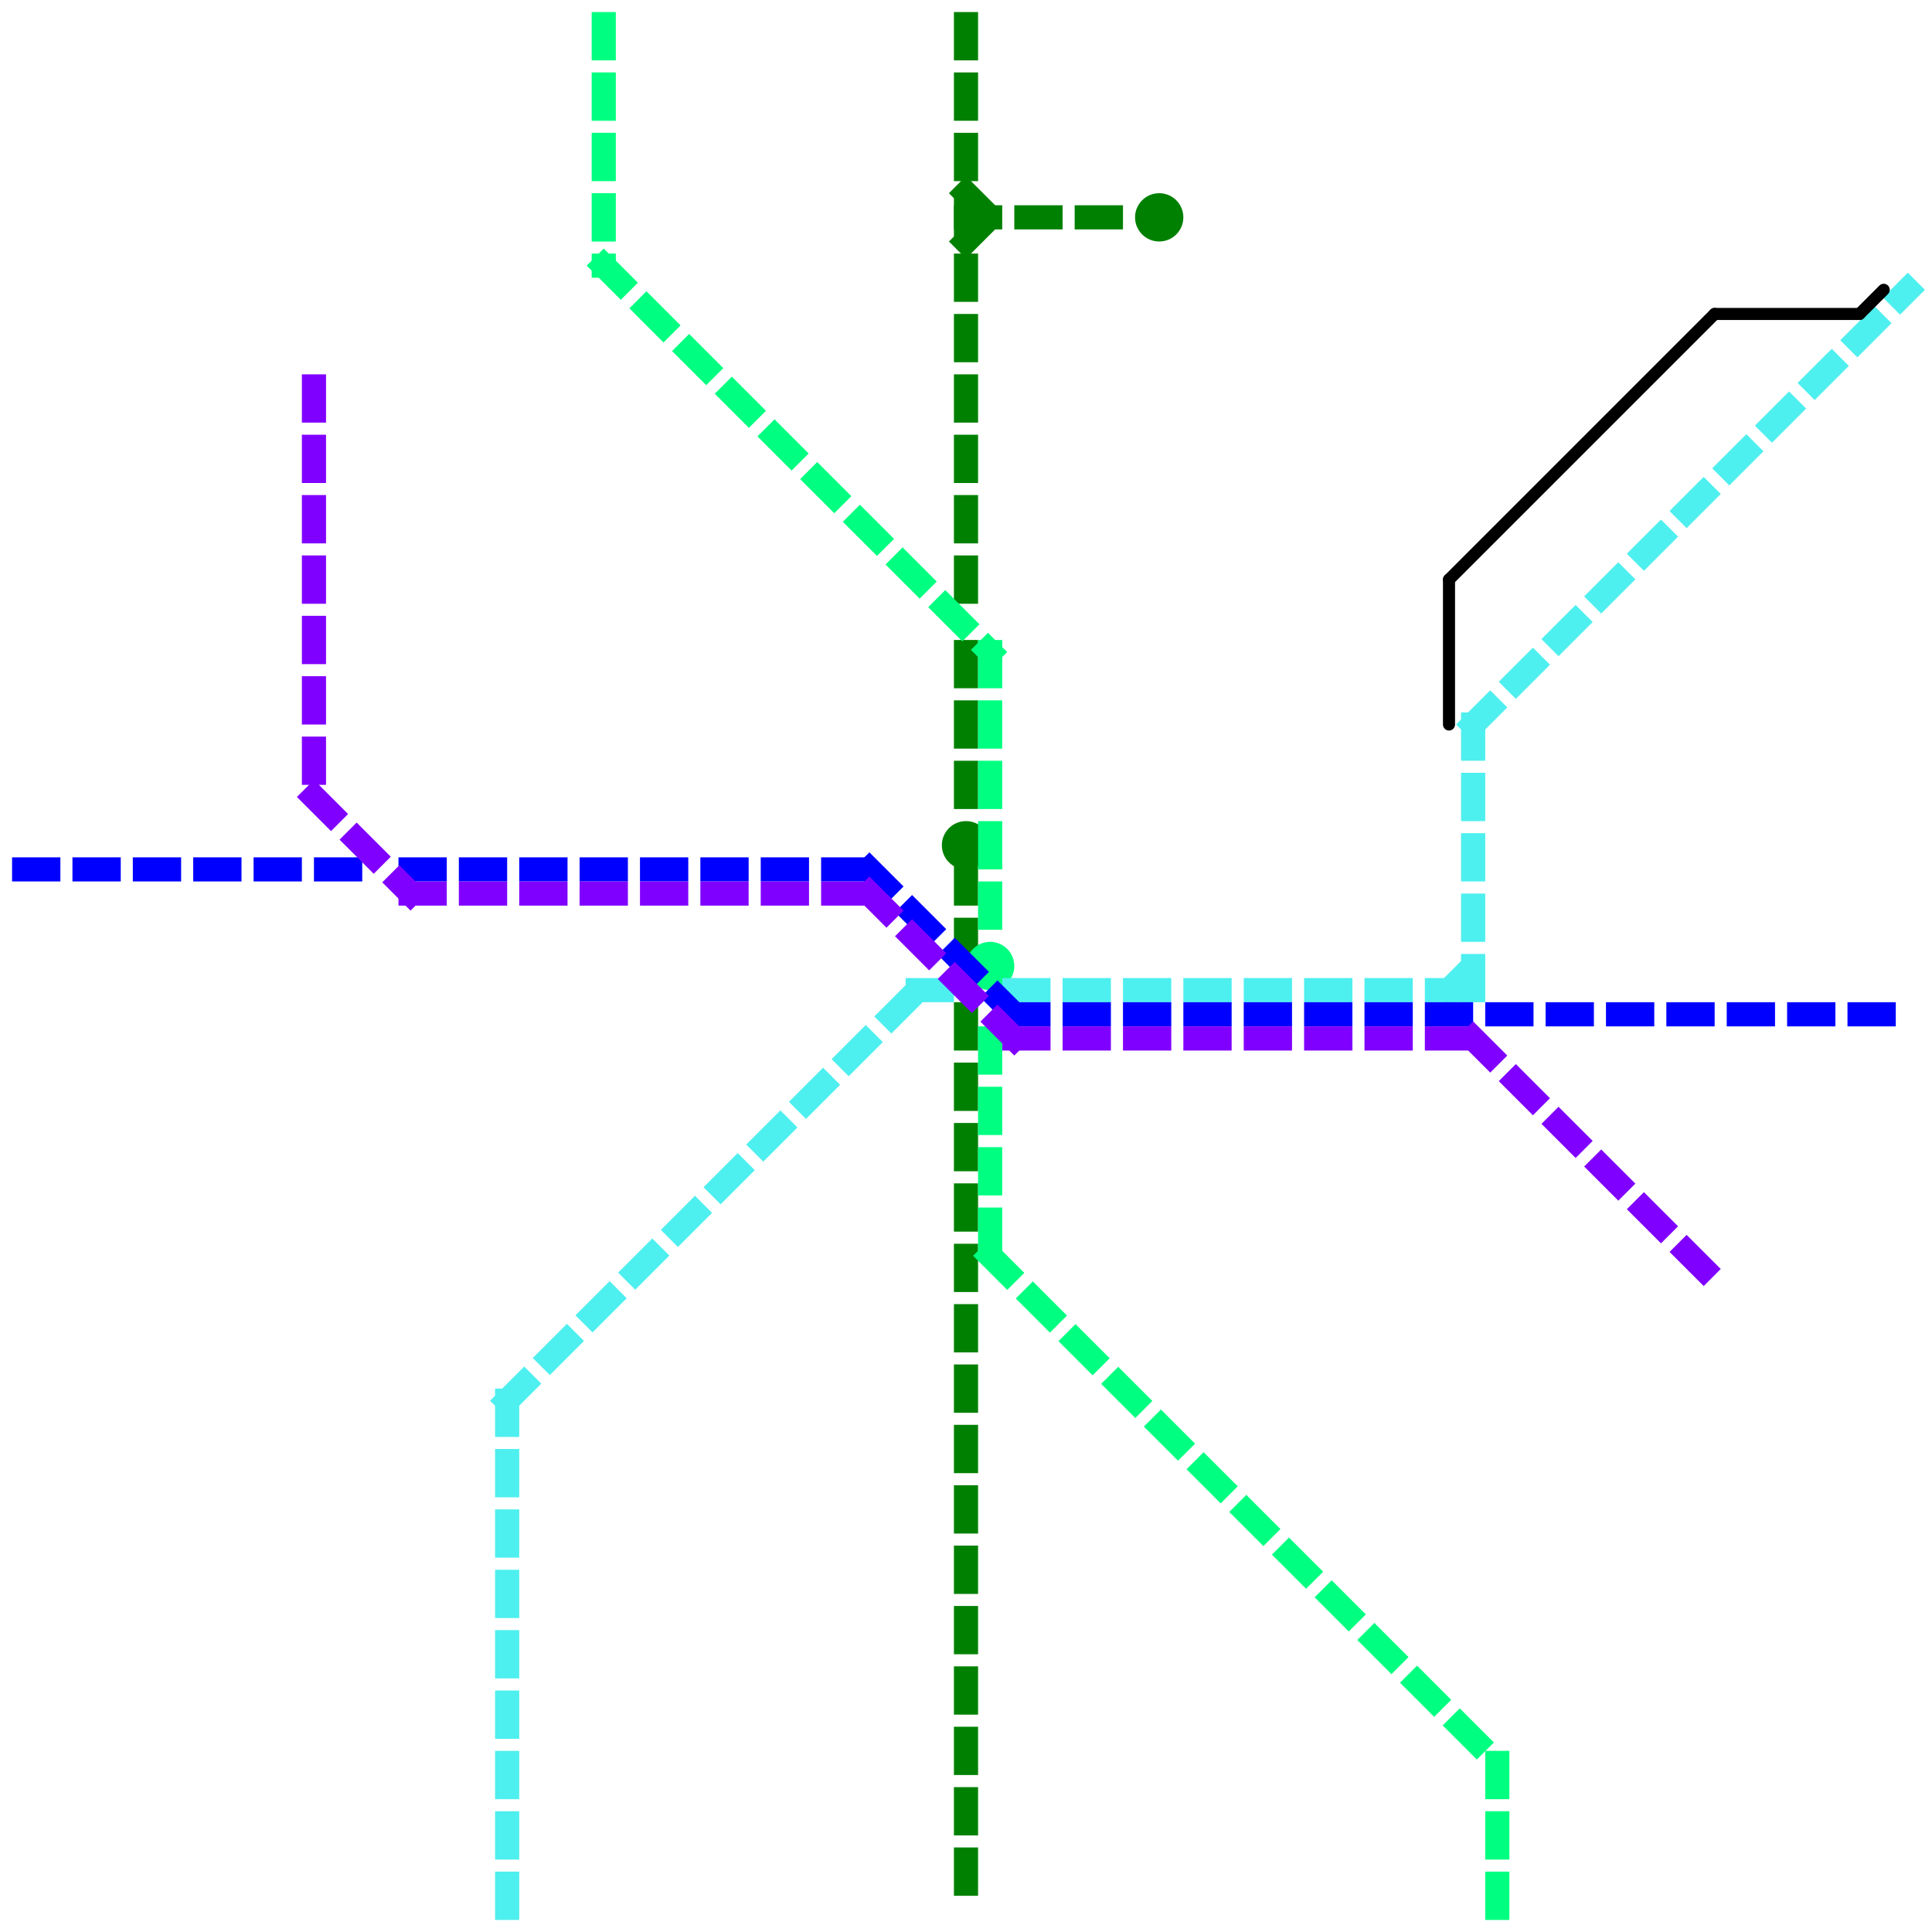 
<svg version="1.1" xmlns="http://www.w3.org/2000/svg" viewBox="0 0 80 80">
<style>text { font: 1px Helvetica; font-weight: 600; white-space: pre; dominant-baseline: central; } line { stroke-width: 1; fill: none; stroke-linecap: round; stroke-linejoin: round; } .c0 { stroke: #008000 } .c1 { stroke: #00ff80 } .c2 { stroke: #4eefef } .c3 { stroke: #0000ff } .c4 { stroke: #8000ff } .c5 { stroke: #000000 } .w1 { stroke-width: 1; }.w3 { stroke-width: .5; }.l1 { stroke-dasharray: 1 1.5; stroke-linecap: square; }</style><defs><g id="wm-xf"><circle r="1.2" fill="#000"/><circle r="0.9" fill="#fff"/><circle r="0.6" fill="#000"/><circle r="0.3" fill="#fff"/></g><g id="wm"><circle r="0.6" fill="#000"/><circle r="0.3" fill="#fff"/></g></defs><circle cx="48" cy="9" r="1" fill="#008000" /><circle cx="40" cy="35" r="1" fill="#008000" /><line class="c0 l1" x1="40" y1="9" x2="47" y2="9"/><line class="c0 l1" x1="40" y1="10" x2="41" y2="9"/><line class="c0 l1" x1="40" y1="8" x2="41" y2="9"/><line class="c0 l1" x1="40" y1="1" x2="40" y2="25"/><line class="c0 l1" x1="40" y1="42" x2="40" y2="79"/><line class="c0 l1" x1="40" y1="36" x2="40" y2="39"/><line class="c0 l1" x1="40" y1="27" x2="40" y2="34"/><circle cx="41" cy="40" r="1" fill="#00ff80" /><line class="c1 l1" x1="41" y1="27" x2="41" y2="39"/><line class="c1 l1" x1="41" y1="43" x2="41" y2="52"/><line class="c1 l1" x1="62" y1="73" x2="62" y2="79"/><line class="c1 l1" x1="25" y1="1" x2="25" y2="11"/><line class="c1 l1" x1="25" y1="11" x2="41" y2="27"/><line class="c1 l1" x1="41" y1="52" x2="62" y2="73"/><line class="c2 l1" x1="21" y1="58" x2="38" y2="41"/><line class="c2 l1" x1="60" y1="41" x2="61" y2="40"/><line class="c2 l1" x1="21" y1="58" x2="21" y2="79"/><line class="c2 l1" x1="61" y1="30" x2="79" y2="12"/><line class="c2 l1" x1="38" y1="41" x2="39" y2="41"/><line class="c2 l1" x1="42" y1="41" x2="61" y2="41"/><line class="c2 l1" x1="61" y1="30" x2="61" y2="41"/><line class="c3 l1" x1="36" y1="36" x2="42" y2="42"/><line class="c3 l1" x1="17" y1="36" x2="36" y2="36"/><line class="c3 l1" x1="1" y1="36" x2="15" y2="36"/><line class="c3 l1" x1="42" y1="42" x2="79" y2="42"/><line class="c4 l1" x1="36" y1="37" x2="42" y2="43"/><line class="c4 l1" x1="13" y1="33" x2="17" y2="37"/><line class="c4 l1" x1="61" y1="43" x2="71" y2="53"/><line class="c4 l1" x1="17" y1="37" x2="36" y2="37"/><line class="c4 l1" x1="42" y1="43" x2="61" y2="43"/><line class="c4 l1" x1="13" y1="16" x2="13" y2="33"/><line class="c5 w3" x1="71" y1="13" x2="77" y2="13"/><line class="c5 w3" x1="77" y1="13" x2="78" y2="12"/><line class="c5 w3" x1="60" y1="24" x2="60" y2="30"/><line class="c5 w3" x1="60" y1="24" x2="71" y2="13"/>
</svg>
